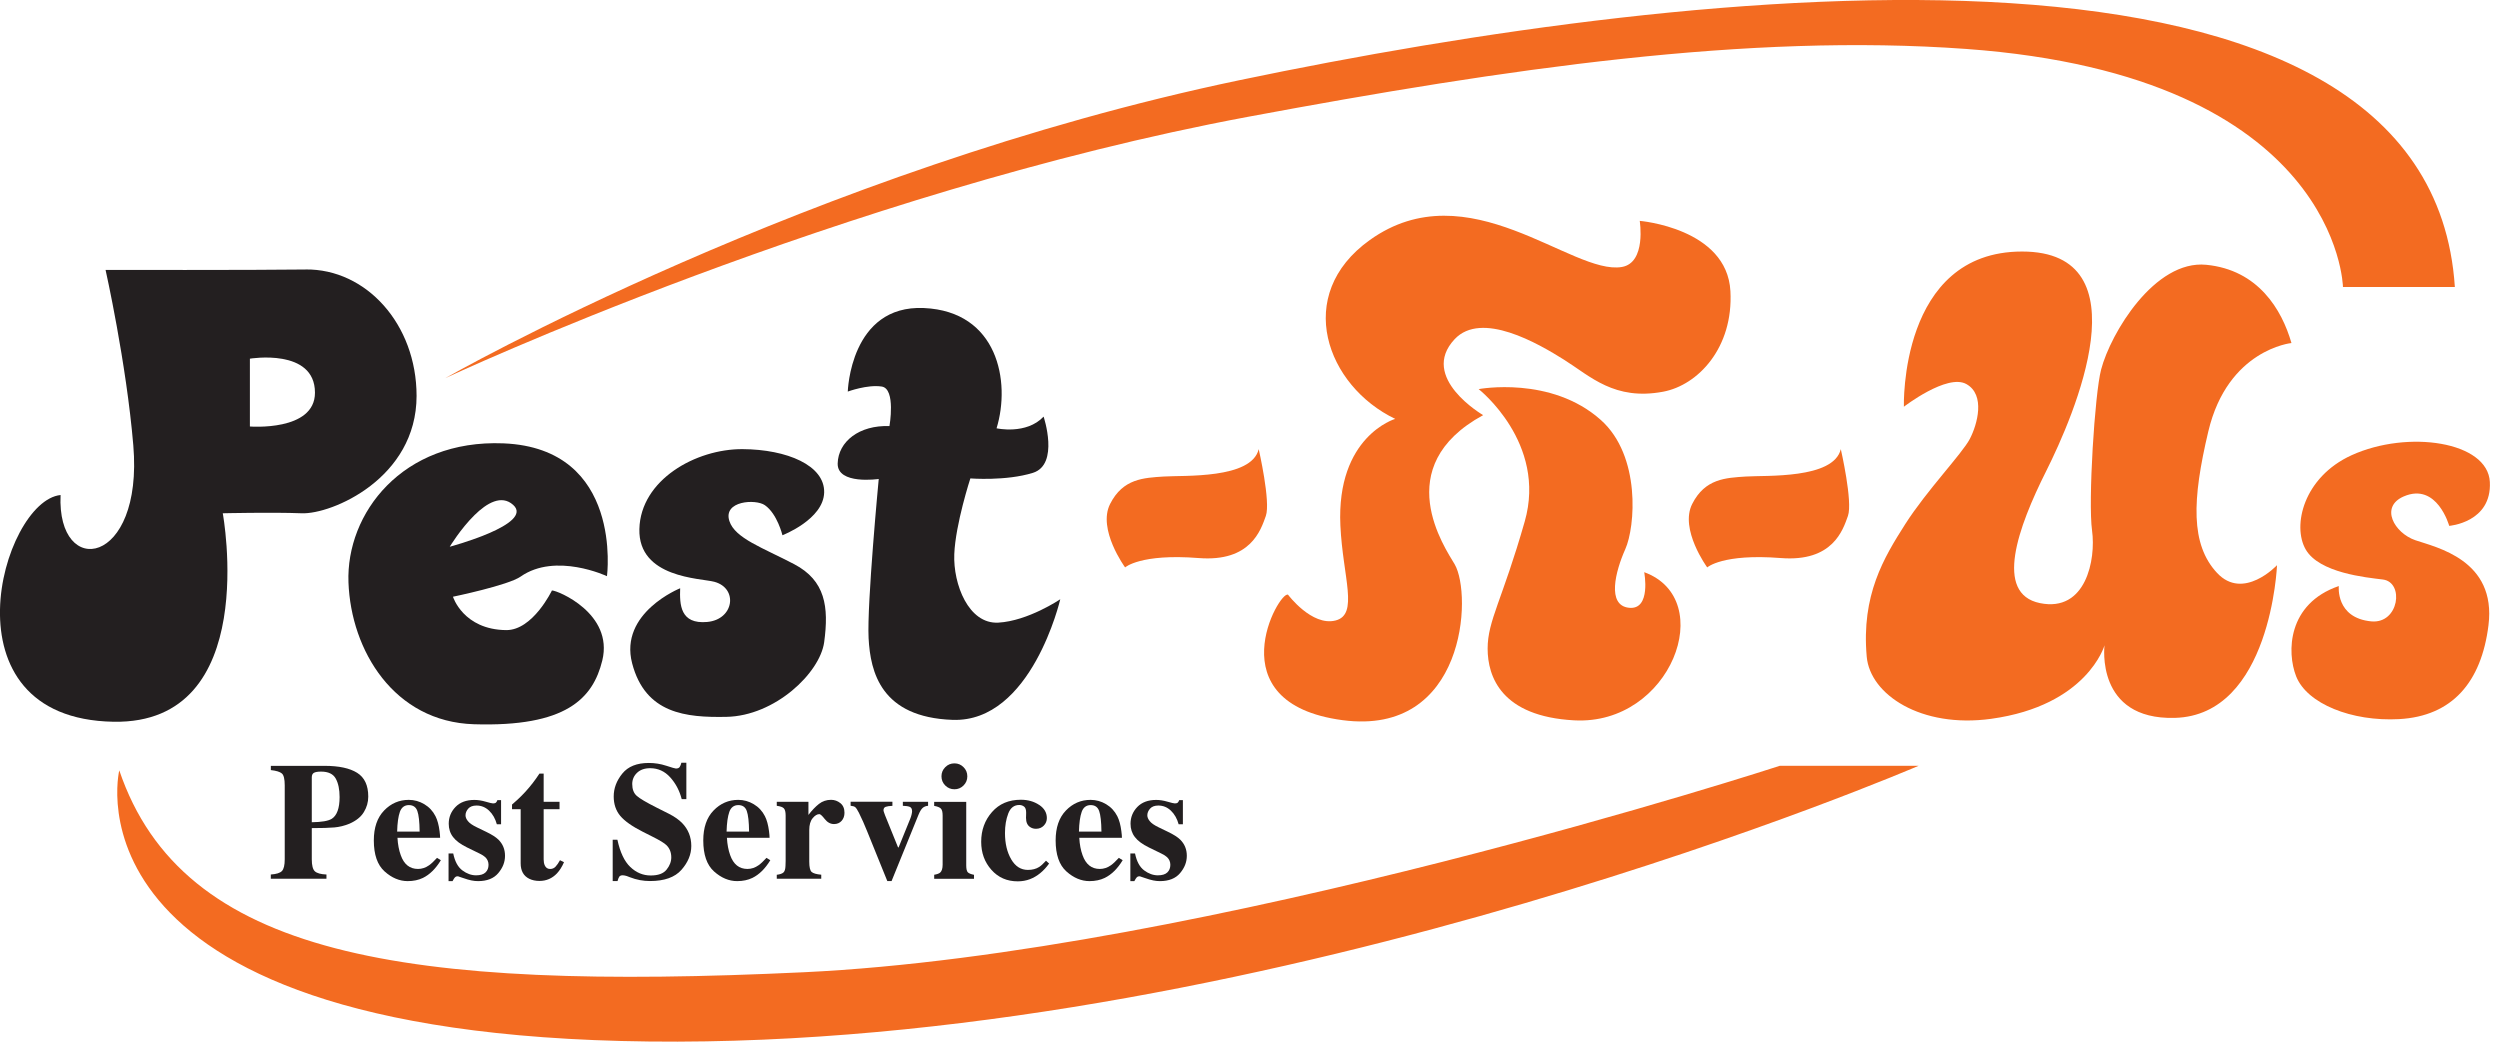 <?xml version="1.0" encoding="UTF-8"?>
<svg xmlns="http://www.w3.org/2000/svg" width="168" height="70" viewBox="0 0 168 70" fill="none">
  <g clip-path="url(#clip0_31_673)">
    <path d="M29.925 25.41C29.925 25.41 54.414 11.425 83.271 5.393C114.296 -1.093 163.277 -6.563 164.966 19.285H157.447C157.447 19.285 157.183 5.101 132.115 3.288C117.477 2.228 101.297 4.6 83.89 7.845C56.579 12.937 29.925 25.41 29.925 25.41Z" fill="#F36B21"></path>
    <path d="M119.6 51.463C119.6 51.463 80.936 64.063 54.015 65.335C27.094 66.607 12.256 64.275 8.015 51.767C8.015 51.767 3.563 70.105 45.536 69.998C86.19 69.895 128.927 51.463 128.927 51.463H119.6Z" fill="#F36B21"></path>
    <path d="M18.201 58.767C18.57 58.742 18.817 58.665 18.944 58.535C19.071 58.405 19.134 58.141 19.134 57.742V52.775C19.134 52.353 19.069 52.087 18.942 51.977C18.814 51.867 18.567 51.79 18.201 51.75V51.465H21.813C22.771 51.465 23.499 51.62 23.998 51.932C24.497 52.244 24.747 52.775 24.747 53.533C24.747 53.903 24.649 54.249 24.452 54.571C24.258 54.895 23.933 55.155 23.484 55.352C23.145 55.492 22.806 55.574 22.464 55.604C22.122 55.634 21.621 55.649 20.952 55.649V57.742C20.952 58.156 21.022 58.425 21.159 58.552C21.299 58.68 21.558 58.752 21.938 58.767V59.051H18.198V58.767H18.201ZM22.289 55.028C22.644 54.801 22.821 54.314 22.821 53.563C22.821 53.052 22.736 52.638 22.564 52.324C22.392 52.009 22.062 51.852 21.576 51.852C21.354 51.852 21.194 51.879 21.097 51.932C21 51.984 20.952 52.089 20.952 52.241V55.255C21.621 55.245 22.067 55.167 22.289 55.025V55.028Z" fill="#231F20"></path>
    <path d="M25.812 54.466C26.271 53.99 26.825 53.751 27.471 53.751C27.84 53.751 28.187 53.848 28.514 54.042C28.84 54.237 29.09 54.504 29.265 54.848C29.397 55.108 29.487 55.444 29.539 55.856C29.564 56.05 29.576 56.198 29.576 56.3H26.71C26.735 56.749 26.81 57.138 26.93 57.467C27.149 58.086 27.536 58.393 28.09 58.393C28.354 58.393 28.604 58.311 28.835 58.146C28.978 58.046 29.155 57.882 29.369 57.647L29.626 57.807C29.279 58.378 28.875 58.775 28.419 58.997C28.122 59.139 27.783 59.211 27.399 59.211C26.847 59.211 26.328 58.994 25.845 58.56C25.361 58.126 25.121 57.43 25.121 56.477C25.121 55.614 25.351 54.945 25.81 54.469L25.812 54.466ZM28.199 55.883C28.192 55.222 28.14 54.761 28.045 54.496C27.95 54.232 27.758 54.102 27.474 54.102C27.189 54.102 26.98 54.254 26.872 54.556C26.765 54.861 26.703 55.302 26.688 55.883H28.199Z" fill="#231F20"></path>
    <path d="M30.145 57.352H30.457C30.567 57.889 30.771 58.268 31.071 58.49C31.37 58.712 31.677 58.822 31.991 58.822C32.28 58.822 32.492 58.757 32.627 58.627C32.762 58.498 32.829 58.328 32.829 58.116C32.829 57.916 32.757 57.744 32.61 57.602C32.53 57.525 32.4 57.442 32.221 57.355L31.387 56.948C30.948 56.734 30.634 56.499 30.444 56.247C30.25 55.995 30.155 55.699 30.155 55.354C30.155 54.92 30.307 54.544 30.609 54.229C30.913 53.913 31.337 53.755 31.881 53.755C32.118 53.755 32.37 53.795 32.637 53.873C32.904 53.952 33.071 53.99 33.136 53.99C33.228 53.99 33.293 53.97 33.331 53.932C33.368 53.895 33.401 53.84 33.425 53.77H33.672V55.392H33.388C33.283 55.013 33.109 54.706 32.867 54.476C32.625 54.247 32.345 54.132 32.023 54.132C31.774 54.132 31.589 54.202 31.467 54.339C31.345 54.479 31.283 54.629 31.283 54.788C31.283 54.92 31.337 55.05 31.447 55.182C31.552 55.317 31.754 55.457 32.051 55.599L32.665 55.896C33.044 56.078 33.323 56.255 33.498 56.427C33.79 56.719 33.937 57.081 33.937 57.507C33.937 57.934 33.787 58.313 33.485 58.672C33.184 59.031 32.732 59.211 32.128 59.211C31.979 59.211 31.826 59.196 31.677 59.164C31.525 59.134 31.337 59.079 31.116 59.001L30.923 58.937C30.854 58.912 30.811 58.897 30.794 58.892C30.776 58.889 30.756 58.887 30.731 58.887C30.669 58.887 30.614 58.912 30.569 58.962C30.524 59.011 30.472 59.094 30.412 59.211H30.143V57.352H30.145Z" fill="#231F20"></path>
    <path d="M34.408 54.377V54.065C34.508 53.972 34.63 53.865 34.775 53.74C34.969 53.561 35.152 53.376 35.324 53.187C35.663 52.815 35.972 52.413 36.249 51.987H36.534V53.883H37.601V54.377H36.534V57.754C36.534 57.911 36.559 58.044 36.606 58.148C36.678 58.313 36.8 58.395 36.968 58.395C37.115 58.395 37.237 58.343 37.334 58.238C37.434 58.133 37.531 57.991 37.631 57.807L37.901 57.939C37.768 58.246 37.611 58.495 37.429 58.69C37.107 59.029 36.716 59.199 36.252 59.199C35.99 59.199 35.758 59.149 35.561 59.051C35.181 58.862 34.989 58.515 34.989 58.016V54.377H34.408Z" fill="#231F20"></path>
    <path d="M41.166 56.432H41.49C41.67 57.27 41.957 57.881 42.356 58.261C42.755 58.642 43.212 58.832 43.725 58.832C44.239 58.832 44.581 58.702 44.793 58.44C45.003 58.178 45.11 57.904 45.11 57.614C45.11 57.278 45 57.003 44.781 56.791C44.636 56.652 44.339 56.472 43.895 56.248L43.179 55.886C42.471 55.527 41.969 55.172 41.677 54.821C41.386 54.469 41.241 54.037 41.241 53.521C41.241 52.972 41.433 52.461 41.82 51.984C42.206 51.508 42.797 51.271 43.596 51.271C44.002 51.271 44.394 51.333 44.773 51.458C45.152 51.583 45.369 51.645 45.422 51.645C45.544 51.645 45.629 51.61 45.676 51.538C45.724 51.465 45.761 51.373 45.788 51.256H46.123V53.7H45.811C45.664 53.134 45.407 52.645 45.038 52.236C44.668 51.827 44.219 51.623 43.691 51.623C43.319 51.623 43.025 51.727 42.81 51.932C42.595 52.136 42.486 52.391 42.486 52.685C42.486 53.039 42.588 53.304 42.79 53.481C42.989 53.661 43.434 53.922 44.127 54.272L44.955 54.688C45.325 54.876 45.619 55.083 45.838 55.307C46.25 55.731 46.455 56.245 46.455 56.851C46.455 57.417 46.235 57.951 45.793 58.453C45.352 58.954 44.648 59.206 43.678 59.206C43.456 59.206 43.229 59.186 43.002 59.144C42.773 59.101 42.548 59.036 42.326 58.949L42.111 58.867C42.062 58.852 42.012 58.839 41.967 58.832C41.919 58.822 41.88 58.819 41.847 58.819C41.732 58.819 41.653 58.854 41.61 58.922C41.568 58.989 41.53 59.086 41.498 59.209H41.173V56.43L41.166 56.432Z" fill="#231F20"></path>
    <path d="M47.951 54.466C48.41 53.99 48.964 53.751 49.61 53.751C49.979 53.751 50.326 53.848 50.652 54.042C50.979 54.237 51.229 54.504 51.403 54.848C51.535 55.108 51.625 55.444 51.678 55.856C51.703 56.05 51.715 56.198 51.715 56.3H48.849C48.874 56.749 48.949 57.138 49.068 57.467C49.288 58.086 49.675 58.393 50.228 58.393C50.493 58.393 50.742 58.311 50.974 58.146C51.116 58.046 51.294 57.882 51.508 57.647L51.765 57.807C51.418 58.378 51.014 58.775 50.558 58.997C50.261 59.139 49.922 59.211 49.537 59.211C48.986 59.211 48.467 58.994 47.983 58.56C47.499 58.126 47.26 57.43 47.26 56.477C47.26 55.614 47.489 54.945 47.948 54.469L47.951 54.466ZM50.338 55.883C50.331 55.222 50.278 54.761 50.183 54.496C50.089 54.232 49.897 54.102 49.612 54.102C49.328 54.102 49.118 54.254 49.011 54.556C48.904 54.861 48.841 55.302 48.826 55.883H50.338Z" fill="#231F20"></path>
    <path d="M52.199 58.785C52.414 58.76 52.563 58.707 52.648 58.63C52.733 58.553 52.778 58.405 52.785 58.186L52.795 57.857V54.803C52.795 54.566 52.755 54.407 52.676 54.322C52.596 54.237 52.436 54.18 52.199 54.15V53.88H54.327V54.763C54.564 54.452 54.801 54.207 55.035 54.022C55.27 53.84 55.542 53.748 55.849 53.748C56.078 53.748 56.288 53.823 56.472 53.97C56.657 54.117 56.749 54.334 56.749 54.619C56.749 54.838 56.684 55.018 56.555 55.163C56.425 55.305 56.255 55.377 56.046 55.377C55.809 55.377 55.602 55.265 55.427 55.043C55.253 54.821 55.13 54.709 55.063 54.709C54.913 54.709 54.761 54.801 54.609 54.985C54.457 55.17 54.382 55.434 54.382 55.779V57.904C54.382 58.273 54.437 58.505 54.544 58.597C54.651 58.69 54.866 58.752 55.188 58.78V59.049H52.199V58.78V58.785Z" fill="#231F20"></path>
    <path d="M59.97 53.883V54.152C59.77 54.16 59.621 54.182 59.521 54.217C59.421 54.254 59.371 54.332 59.371 54.454C59.371 54.484 59.386 54.536 59.414 54.616C59.441 54.696 59.461 54.753 59.476 54.788L60.349 56.944H60.387L61.167 55.023C61.205 54.93 61.235 54.838 61.257 54.743C61.28 54.648 61.292 54.574 61.292 54.519C61.292 54.362 61.24 54.262 61.133 54.219C61.028 54.177 60.873 54.155 60.671 54.15V53.88H62.367V54.15C62.218 54.16 62.095 54.209 62.001 54.294C61.906 54.379 61.813 54.534 61.721 54.758L59.913 59.209H59.628L58.279 55.878C58.184 55.644 58.092 55.424 58.002 55.22C57.912 55.015 57.817 54.816 57.72 54.621C57.618 54.424 57.538 54.299 57.478 54.247C57.421 54.194 57.313 54.162 57.161 54.147V53.878H59.97V53.883Z" fill="#231F20"></path>
    <path d="M62.773 58.785C62.971 58.752 63.105 58.702 63.18 58.637C63.29 58.538 63.345 58.361 63.345 58.106V54.806C63.345 54.576 63.307 54.422 63.23 54.339C63.153 54.257 63 54.194 62.776 54.155V53.885H64.931V58.151C64.931 58.395 64.969 58.553 65.041 58.622C65.113 58.692 65.251 58.747 65.453 58.787V59.056H62.778V58.787L62.773 58.785ZM63.522 51.553C63.691 51.383 63.896 51.298 64.138 51.298C64.38 51.298 64.579 51.383 64.749 51.553C64.919 51.722 65.004 51.927 65.004 52.169C65.004 52.411 64.919 52.615 64.749 52.785C64.579 52.955 64.375 53.039 64.138 53.039C63.901 53.039 63.691 52.955 63.522 52.785C63.352 52.615 63.267 52.411 63.267 52.169C63.267 51.927 63.352 51.722 63.522 51.553Z" fill="#231F20"></path>
    <path d="M69.831 54.087C70.175 54.317 70.349 54.614 70.349 54.975C70.349 55.17 70.282 55.337 70.145 55.479C70.008 55.621 69.833 55.694 69.621 55.694C69.479 55.694 69.354 55.661 69.249 55.594C69.047 55.477 68.948 55.265 68.948 54.958C68.948 54.925 68.948 54.876 68.953 54.813C68.955 54.748 68.957 54.681 68.957 54.608C68.957 54.411 68.912 54.277 68.82 54.204C68.725 54.132 68.618 54.095 68.496 54.095C68.149 54.095 67.902 54.284 67.755 54.668C67.608 55.05 67.535 55.487 67.535 55.98C67.535 56.681 67.675 57.27 67.952 57.744C68.229 58.221 68.603 58.458 69.075 58.458C69.371 58.458 69.624 58.393 69.831 58.261C69.955 58.183 70.107 58.044 70.292 57.839L70.499 58.031C70.135 58.54 69.706 58.889 69.217 59.079C68.957 59.179 68.68 59.226 68.389 59.226C67.668 59.226 67.082 58.969 66.623 58.453C66.163 57.936 65.936 57.31 65.936 56.567C65.936 55.786 66.178 55.12 66.662 54.569C67.146 54.017 67.793 53.743 68.601 53.743C69.072 53.743 69.481 53.858 69.826 54.087H69.831Z" fill="#231F20"></path>
    <path d="M71.629 54.466C72.088 53.99 72.642 53.751 73.288 53.751C73.658 53.751 74.004 53.848 74.331 54.042C74.658 54.237 74.907 54.504 75.082 54.848C75.214 55.108 75.304 55.444 75.356 55.856C75.381 56.05 75.394 56.198 75.394 56.3H72.528C72.552 56.749 72.627 57.138 72.747 57.467C72.967 58.086 73.353 58.393 73.907 58.393C74.171 58.393 74.421 58.311 74.653 58.146C74.795 58.046 74.972 57.882 75.187 57.647L75.444 57.807C75.097 58.378 74.693 58.775 74.236 58.997C73.939 59.139 73.6 59.211 73.216 59.211C72.665 59.211 72.146 58.994 71.662 58.56C71.178 58.126 70.939 57.43 70.939 56.477C70.939 55.614 71.168 54.945 71.627 54.469L71.629 54.466ZM74.017 55.883C74.009 55.222 73.957 54.761 73.862 54.496C73.767 54.232 73.575 54.102 73.291 54.102C73.007 54.102 72.797 54.254 72.69 54.556C72.582 54.861 72.52 55.302 72.505 55.883H74.017Z" fill="#231F20"></path>
    <path d="M75.963 57.352H76.274C76.384 57.889 76.589 58.268 76.888 58.49C77.187 58.712 77.494 58.822 77.808 58.822C78.098 58.822 78.31 58.757 78.445 58.627C78.579 58.498 78.647 58.328 78.647 58.116C78.647 57.916 78.574 57.744 78.427 57.602C78.347 57.525 78.218 57.442 78.038 57.355L77.205 56.948C76.766 56.734 76.451 56.499 76.262 56.247C76.067 55.995 75.972 55.699 75.972 55.354C75.972 54.92 76.125 54.544 76.426 54.229C76.731 53.913 77.155 53.755 77.699 53.755C77.936 53.755 78.188 53.795 78.454 53.873C78.721 53.952 78.889 53.99 78.953 53.99C79.046 53.99 79.111 53.97 79.148 53.932C79.185 53.895 79.218 53.84 79.243 53.77H79.49V55.392H79.205C79.101 55.013 78.926 54.706 78.684 54.476C78.442 54.247 78.163 54.132 77.841 54.132C77.591 54.132 77.407 54.202 77.285 54.339C77.162 54.479 77.1 54.629 77.1 54.788C77.1 54.92 77.155 55.05 77.265 55.182C77.369 55.317 77.571 55.457 77.868 55.599L78.482 55.896C78.861 56.078 79.141 56.255 79.315 56.427C79.607 56.719 79.754 57.081 79.754 57.507C79.754 57.934 79.605 58.313 79.303 58.672C79.001 59.031 78.549 59.211 77.946 59.211C77.796 59.211 77.644 59.196 77.494 59.164C77.342 59.134 77.155 59.079 76.933 59.001L76.741 58.937C76.671 58.912 76.629 58.897 76.611 58.892C76.594 58.889 76.574 58.887 76.549 58.887C76.486 58.887 76.431 58.912 76.386 58.962C76.342 59.011 76.289 59.094 76.229 59.211H75.96V57.352H75.963Z" fill="#231F20"></path>
    <path d="M20.528 18.111C16.948 18.158 7.094 18.138 7.094 18.138C7.094 18.138 8.489 24.355 8.958 29.925C9.646 38.067 3.809 38.93 4.071 33.265C0.127 33.662 -4.029 48.302 7.636 48.502C17.599 48.669 14.97 34.492 14.97 34.492C14.97 34.492 18.27 34.415 20.271 34.492C22.279 34.575 27.994 32.153 27.994 26.6C27.989 21.775 24.596 18.056 20.528 18.108V18.111ZM16.793 28.66V24.103C16.793 24.103 21.166 23.377 21.166 26.39C21.166 29.009 16.793 28.66 16.793 28.66Z" fill="#231F20"></path>
    <path d="M40.789 38.718C40.789 38.718 41.916 30.124 33.827 29.793C27.029 29.521 23.245 34.51 23.417 39.137C23.586 43.722 26.483 48.502 31.848 48.669C38.025 48.861 39.846 46.955 40.475 44.381C41.24 41.23 37.471 39.674 37.09 39.679C37.09 39.679 35.807 42.36 34.014 42.343C31.128 42.313 30.439 40.1 30.439 40.1C30.439 40.1 34.146 39.334 34.984 38.748C37.339 37.099 40.786 38.718 40.786 38.718H40.789ZM30.222 36.742C30.222 36.742 30.953 35.533 31.886 34.617C32.714 33.801 33.704 33.223 34.485 33.929C35.925 35.221 30.219 36.742 30.219 36.742H30.222Z" fill="#231F20"></path>
    <path d="M52.58 35.969C52.58 35.969 55.344 34.904 55.384 33.09C55.424 31.277 52.894 30.199 49.901 30.182C46.755 30.164 43.048 32.25 42.966 35.55C42.886 38.853 47.089 38.85 48.005 39.097C49.616 39.531 49.334 41.634 47.521 41.796C45.707 41.959 45.667 40.632 45.707 39.531C45.707 39.531 41.594 41.175 42.479 44.573C43.367 47.971 46.109 48.225 48.811 48.173C52.076 48.113 55.099 45.227 55.384 43.156C55.708 40.774 55.464 39.013 53.368 37.912C51.273 36.812 49.392 36.179 49.015 35.016C48.571 33.652 50.781 33.517 51.4 33.949C52.236 34.53 52.58 35.969 52.58 35.969Z" fill="#231F20"></path>
    <path d="M56.971 26.313C56.971 26.313 57.131 20.475 62.09 20.7C67.049 20.924 67.93 25.639 66.969 28.782C66.969 28.782 68.97 29.231 70.13 27.997C70.13 27.997 71.21 31.215 69.409 31.776C67.608 32.337 65.208 32.15 65.208 32.15C65.208 32.15 64.208 35.218 64.128 37.239C64.048 39.26 65.088 41.954 67.089 41.841C69.09 41.729 71.25 40.27 71.25 40.27C71.25 40.27 69.326 48.567 64.011 48.375C59.211 48.203 58.49 45.172 58.37 42.889C58.251 40.606 59.051 32.187 59.051 32.187C59.051 32.187 56.252 32.599 56.292 31.14C56.332 29.68 57.732 28.558 59.772 28.633C59.772 28.633 60.211 26.126 59.254 25.976C58.295 25.826 56.973 26.313 56.973 26.313H56.971Z" fill="#231F20"></path>
    <path d="M110.19 14.843C110.19 14.843 110.647 17.654 108.99 17.941C105.64 18.52 98.67 11.4 92.055 16.127C86.876 19.827 89.153 25.944 93.758 28.149C93.758 28.149 89.795 29.311 90.074 35.318C90.236 38.798 91.331 41.305 89.74 41.699C88.148 42.093 86.557 39.965 86.557 39.965C85.973 39.654 81.635 47.255 90.219 48.395C98.488 49.492 98.95 39.965 97.752 37.917C97.121 36.837 93.305 31.362 99.668 27.897C99.668 27.897 95.33 25.375 97.752 22.793C99.556 20.87 103.355 23.072 105.114 24.18C106.872 25.288 108.496 26.936 111.762 26.323C114.114 25.881 116.491 23.362 116.284 19.562C116.052 15.329 110.193 14.843 110.193 14.843H110.19Z" fill="#F36B21"></path>
    <path d="M99.371 26.153C99.371 26.153 103.971 29.768 102.461 35.046C100.955 40.325 99.969 41.694 99.969 43.585C99.969 45.476 100.892 48.143 105.787 48.407C112.283 48.759 115.476 40.265 110.491 38.451C110.491 38.451 110.978 41.001 109.471 40.843C107.964 40.686 108.551 38.401 109.219 36.905C109.89 35.408 110.277 30.641 107.583 28.229C104.233 25.23 99.368 26.148 99.368 26.148L99.371 26.153Z" fill="#F36B21"></path>
    <path d="M75.607 38.13C75.607 38.13 73.734 35.57 74.6 33.864C75.463 32.158 76.857 32.113 78.199 32.023C79.544 31.933 84.104 32.203 84.585 30.182C84.585 30.182 85.401 33.729 85.064 34.672C84.728 35.615 84.049 37.778 80.552 37.501C76.63 37.192 75.607 38.13 75.607 38.13Z" fill="#F36B21"></path>
    <path d="M114.725 38.13C114.725 38.13 112.851 35.57 113.717 33.864C114.58 32.158 115.974 32.113 117.316 32.023C118.661 31.933 123.221 32.203 123.702 30.182C123.702 30.182 124.518 33.729 124.181 34.672C123.845 35.615 123.166 37.778 119.669 37.501C115.747 37.192 114.725 38.13 114.725 38.13Z" fill="#F36B21"></path>
    <path d="M127.941 27.338C127.941 27.338 127.616 16.903 135.883 16.903C144.15 16.903 139.393 27.889 137.5 31.664C135.607 35.438 133.99 39.893 137.083 40.529C140.177 41.166 140.855 37.603 140.586 35.653C140.316 33.702 140.765 26.468 141.194 24.836C141.84 22.376 144.797 17.455 148.259 17.794C151.754 18.136 153.338 20.805 153.986 23.052C153.986 23.052 149.706 23.477 148.399 28.989C147.304 33.609 147.204 36.585 148.985 38.499C150.754 40.397 153.016 37.98 153.016 37.98C153.016 37.98 152.609 48.073 146.144 48.242C140.788 48.382 141.424 43.366 141.424 43.366C141.424 43.366 140.274 47.412 133.803 48.305C129.093 48.953 125.671 46.673 125.444 44.132C125.074 39.976 126.599 37.474 128.031 35.223C129.462 32.976 131.865 30.474 132.371 29.498C132.88 28.523 133.434 26.53 132.139 25.809C130.847 25.088 127.936 27.336 127.936 27.336L127.941 27.338Z" fill="#F36B21"></path>
    <path d="M164.586 35.335C164.586 35.335 163.773 32.397 161.538 33.357C159.899 34.061 160.902 35.819 162.311 36.303C163.721 36.787 167.772 37.623 167.226 42.018C166.747 45.865 164.769 48.13 161.219 48.325C158.038 48.499 155.03 47.294 154.301 45.448C153.665 43.834 153.71 40.569 157.168 39.382C157.168 39.382 156.936 41.527 159.353 41.757C161.219 41.931 161.583 39.122 160.126 38.943C159.009 38.805 155.848 38.504 154.94 36.919C154.032 35.335 154.79 32.063 158.033 30.588C161.81 28.875 167.183 29.665 167.318 32.392C167.453 35.118 164.586 35.338 164.586 35.338V35.335Z" fill="#F36B21"></path>
  </g>
  <defs>
    <clipPath id="clip0_31_673">
      <rect width="167.323" height="70" fill="white"></rect>
    </clipPath>
  </defs>
</svg>
